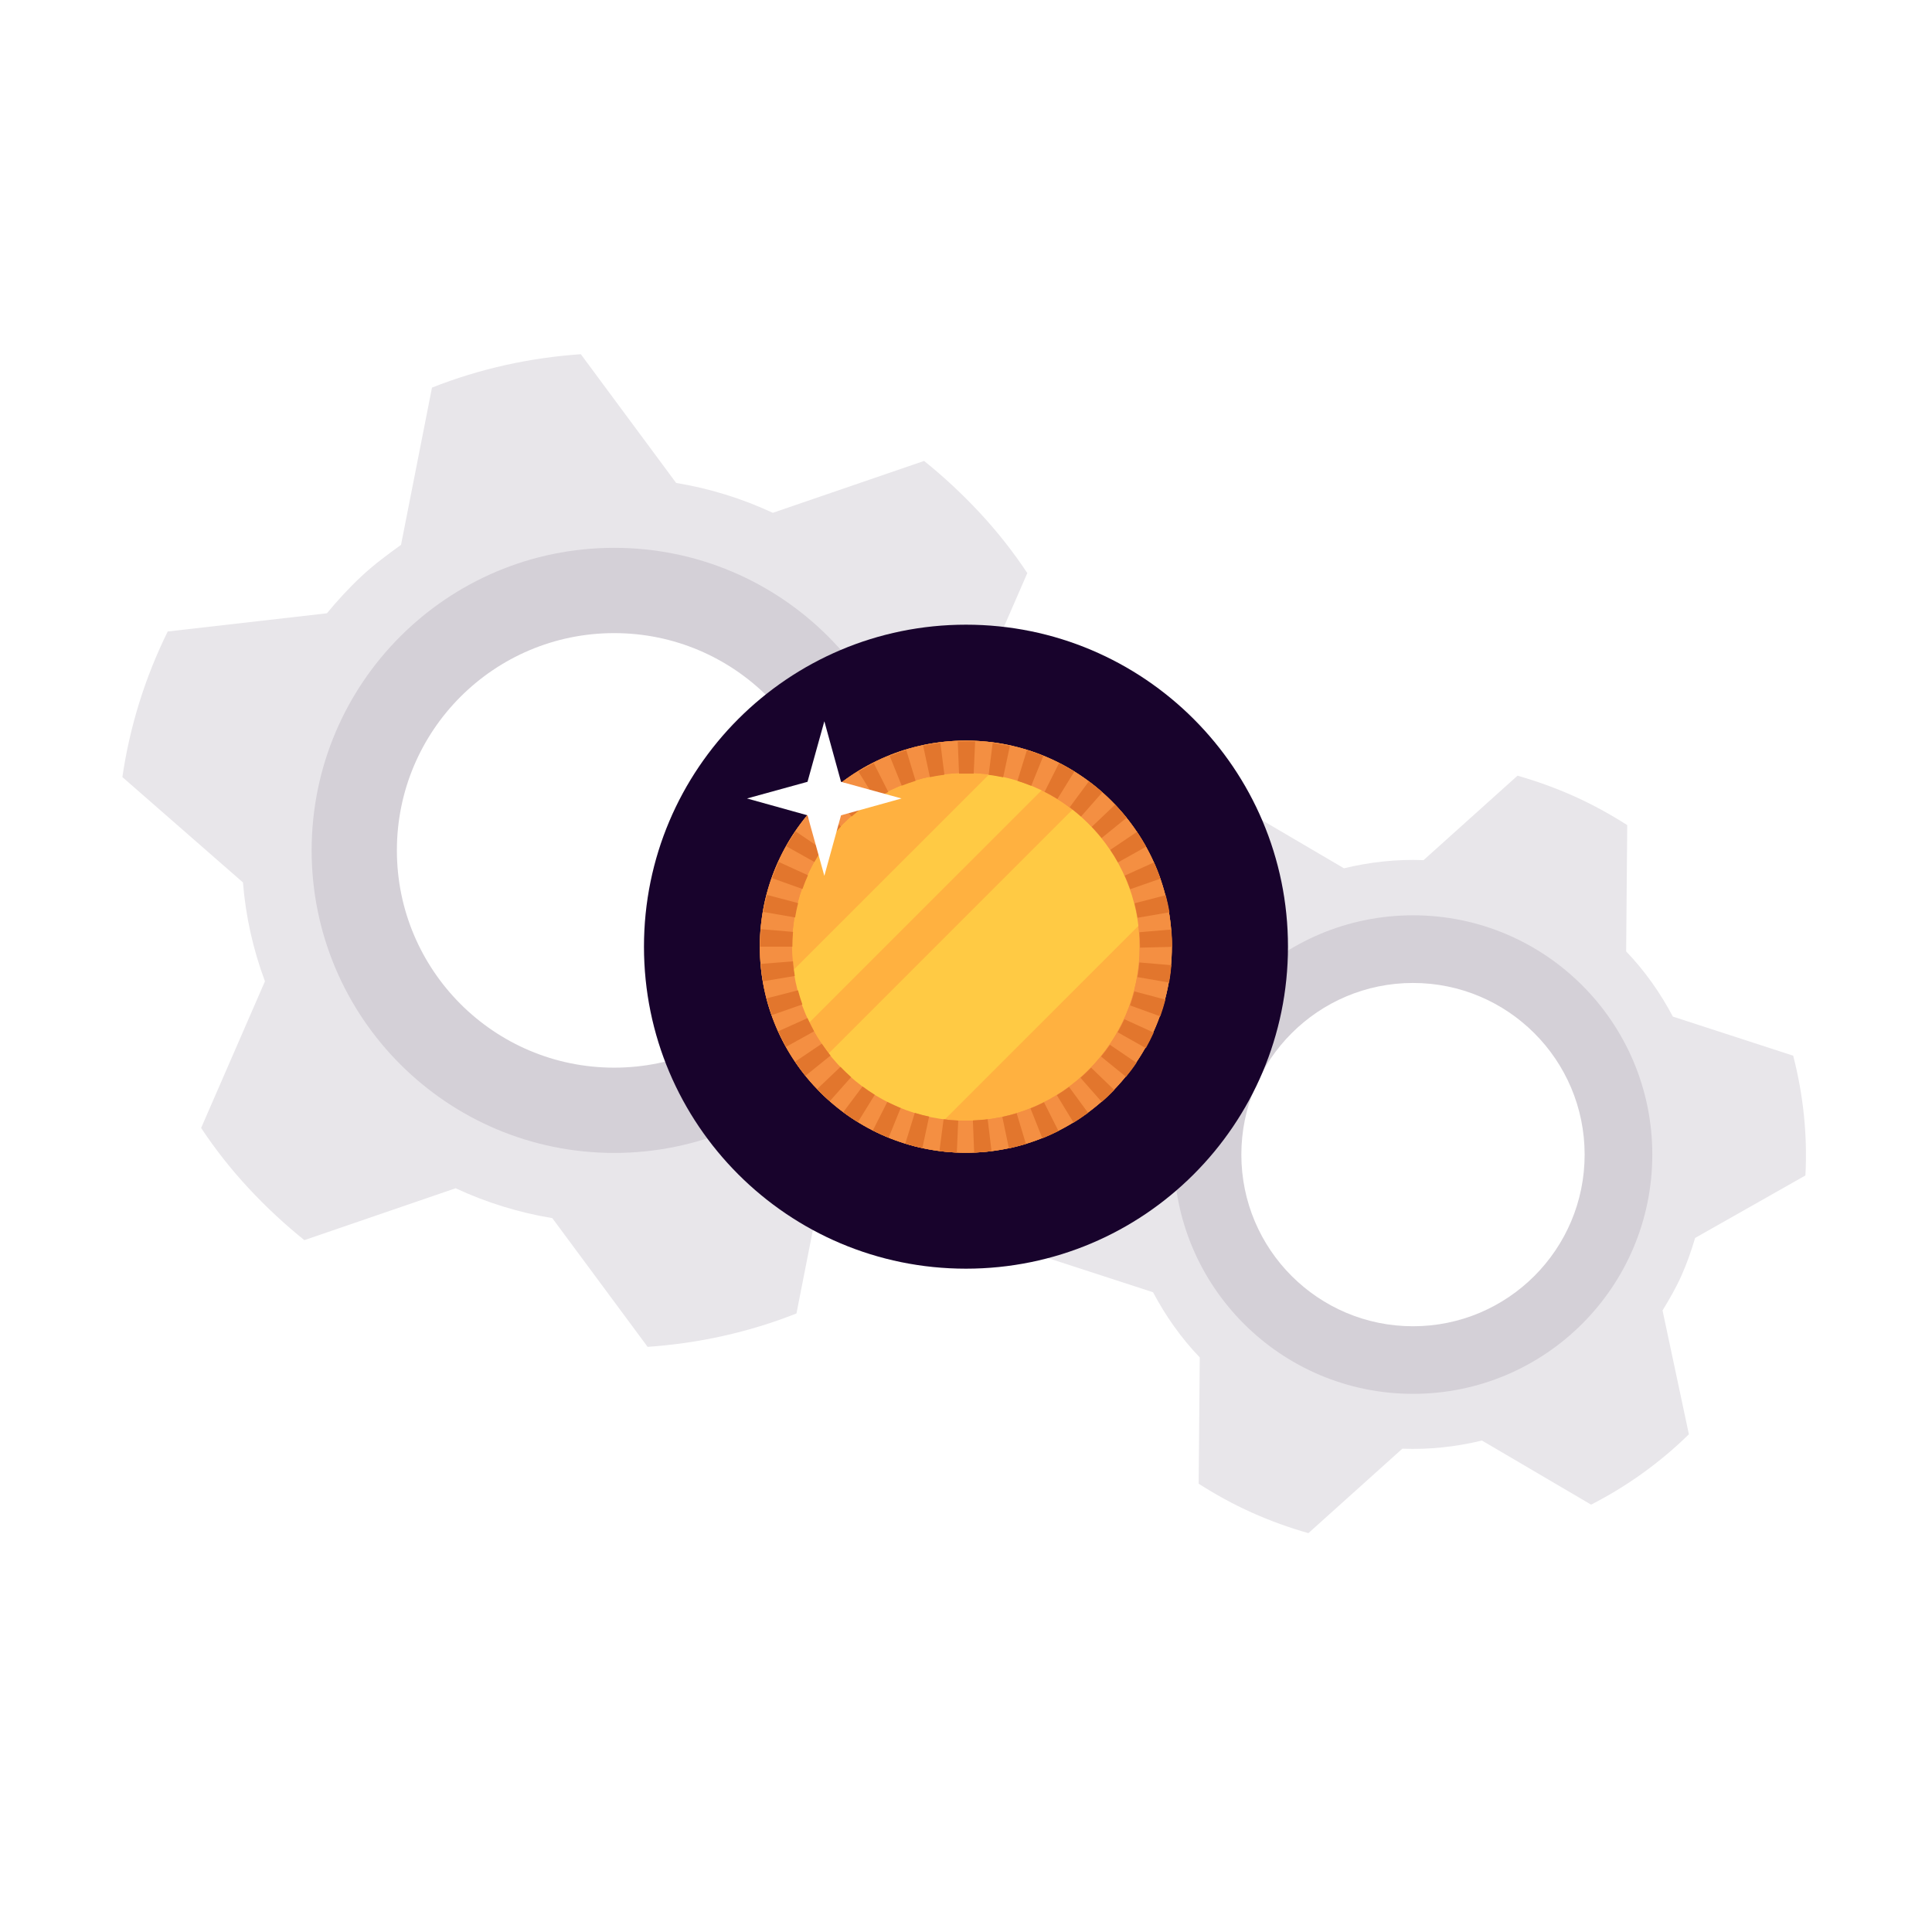 <?xml version="1.0" encoding="UTF-8"?>
<svg xmlns="http://www.w3.org/2000/svg" width="200" height="200" viewBox="0 0 200 200" fill="none">
  <circle cx="100" cy="100" r="100" fill="white"></circle>
  <path d="M37.409 59.665C38.702 58.456 40.108 57.416 41.514 56.403L44.719 40.125C49.695 38.157 54.868 37.032 60.126 36.667L69.994 49.993C73.424 50.556 76.798 51.596 80.003 53.086L95.663 47.716C97.688 49.347 99.627 51.146 101.455 53.114C103.282 55.082 104.913 57.163 106.347 59.327L99.74 74.509C100.977 77.827 101.736 81.257 102.017 84.743L114.5 95.652C113.741 100.853 112.167 105.942 109.805 110.721L93.33 112.605C92.233 113.927 91.052 115.22 89.759 116.429C88.466 117.638 87.06 118.678 85.654 119.69L82.449 135.969C77.473 137.937 72.3 139.061 67.042 139.427L57.174 126.1C53.744 125.538 50.37 124.498 47.165 123.008L31.505 128.378C29.481 126.747 27.541 124.948 25.713 122.98C23.886 121.012 22.255 118.931 20.821 116.766L27.428 101.584C26.191 98.267 25.432 94.837 25.151 91.35L12.668 80.442C13.427 75.24 15.002 70.152 17.363 65.372L33.839 63.488C34.935 62.167 36.116 60.874 37.409 59.665Z" fill="#E8E6EA"></path>
  <path d="M63.582 119.351C80.879 119.351 94.902 105.328 94.902 88.031C94.902 70.733 80.879 56.711 63.582 56.711C46.284 56.711 32.262 70.733 32.262 88.031C32.262 105.328 46.284 119.351 63.582 119.351Z" fill="#D4D0D7"></path>
  <path d="M63.578 110.523C76 110.523 86.07 100.453 86.07 88.031C86.07 75.609 76 65.54 63.578 65.54C51.156 65.54 41.086 75.609 41.086 88.031C41.086 100.453 51.156 110.523 63.578 110.523Z" fill="white"></path>
  <path d="M118.463 106.98C119.053 105.686 119.728 104.506 120.431 103.353L117.704 90.532C120.712 87.58 124.142 85.134 127.825 83.251L139.127 89.886C141.798 89.239 144.582 88.93 147.365 89.042L157.093 80.299C159.061 80.861 161.029 81.564 162.969 82.435C164.909 83.307 166.736 84.319 168.451 85.415L168.339 98.489C170.279 100.513 171.881 102.791 173.175 105.237L185.63 109.285C186.67 113.306 187.12 117.495 186.895 121.684L175.48 128.15C175.086 129.472 174.637 130.765 174.074 132.03C173.512 133.295 172.809 134.504 172.106 135.657L174.833 148.477C171.825 151.429 168.395 153.875 164.712 155.759L153.41 149.124C150.739 149.771 147.956 150.08 145.172 149.967L135.444 158.711C133.476 158.149 131.508 157.446 129.568 156.574C127.628 155.703 125.801 154.691 124.086 153.594L124.198 140.521C122.258 138.496 120.656 136.219 119.363 133.773L106.908 129.725C105.867 125.704 105.418 121.515 105.643 117.326L117.057 110.86C117.451 109.538 117.901 108.245 118.463 106.98Z" fill="#E8E6EA"></path>
  <path d="M146.277 144.29C159.957 144.29 171.046 133.201 171.046 119.521C171.046 105.841 159.957 94.752 146.277 94.752C132.597 94.752 121.508 105.841 121.508 119.521C121.508 133.201 132.597 144.29 146.277 144.29Z" fill="#D4D0D7"></path>
  <path d="M146.273 137.293C156.086 137.293 164.041 129.338 164.041 119.524C164.041 109.711 156.086 101.756 146.273 101.756C136.459 101.756 128.504 109.711 128.504 119.524C128.504 129.338 136.459 137.293 146.273 137.293Z" fill="white"></path>
  <path d="M99.997 131.333C118.407 131.333 133.331 116.41 133.331 98C133.331 79.591 118.407 64.667 99.997 64.667C81.588 64.667 66.664 79.591 66.664 98C66.664 116.41 81.588 131.333 99.997 131.333Z" fill="#18032C"></path>
  <path d="M99.99 119.33C88.232 119.33 78.656 109.771 78.656 97.998C78.656 86.225 88.216 76.666 99.99 76.666C111.765 76.666 121.308 86.225 121.308 97.998C121.308 109.771 111.748 119.33 99.99 119.33ZM99.99 80.013C90.064 80.013 81.987 88.09 81.987 98.015C81.987 107.939 90.064 116.016 99.99 116.016C109.916 116.016 117.977 107.939 117.977 98.015C117.977 88.09 109.9 80.013 99.99 80.013Z" fill="#F48F42"></path>
  <path d="M99.985 117.665C110.848 117.665 119.654 108.86 119.654 97.999C119.654 87.138 110.848 78.332 99.985 78.332C89.122 78.332 80.316 87.138 80.316 97.999C80.316 108.86 89.122 117.665 99.985 117.665Z" fill="#FFB140"></path>
  <path d="M99.99 119.331C88.232 119.331 78.656 109.772 78.656 97.999C78.656 86.226 88.216 76.667 99.99 76.667C111.765 76.667 121.308 86.226 121.308 97.999C121.308 109.772 111.748 119.331 99.99 119.331ZM99.99 80.014C90.064 80.014 81.987 88.091 81.987 98.016C81.987 107.94 90.064 116.017 99.99 116.017C109.916 116.017 117.977 107.94 117.977 98.016C117.977 88.091 109.9 80.014 99.99 80.014Z" fill="#F48F42"></path>
  <path d="M112.214 82.626L84.602 110.236C87.483 113.866 91.613 116.447 96.359 117.33L119.309 94.383C118.426 89.654 115.845 85.524 112.214 82.626Z" fill="#FFCA44"></path>
  <path d="M103.827 78.729L80.711 101.843C81.077 103.691 81.71 105.44 82.56 107.072L109.056 80.578C107.441 79.728 105.676 79.096 103.827 78.729Z" fill="#FFCA44"></path>
  <path d="M99.994 119.331C88.236 119.331 78.66 109.772 78.66 97.999C78.66 86.226 88.22 76.668 99.994 76.668C111.769 76.668 121.312 86.226 121.312 97.999C121.312 109.772 111.752 119.331 99.994 119.331ZM99.994 80.015C90.068 80.015 81.991 88.091 81.991 98.016C81.991 107.941 90.068 116.017 99.994 116.017C109.92 116.017 117.981 107.941 117.981 98.016C117.981 88.091 109.904 80.015 99.994 80.015Z" fill="#F48F42"></path>
  <path d="M100.845 119.316L100.712 115.986C101.229 115.969 101.728 115.919 102.244 115.869L102.644 119.167C102.045 119.233 101.445 119.283 100.845 119.316ZM99.047 119.316C98.447 119.283 97.831 119.233 97.248 119.167L97.681 115.869C98.181 115.936 98.68 115.986 99.197 116.003L99.047 119.333V119.316ZM104.443 118.883L103.76 115.62C104.26 115.52 104.759 115.386 105.242 115.237L106.208 118.434C105.625 118.6 105.042 118.75 104.459 118.883H104.443ZM95.466 118.85C94.867 118.717 94.284 118.567 93.718 118.384L94.7 115.203C95.183 115.353 95.683 115.486 96.182 115.586L95.483 118.85H95.466ZM107.907 117.834L106.674 114.737C107.157 114.554 107.607 114.337 108.073 114.104L109.572 117.085C109.039 117.351 108.49 117.601 107.924 117.834H107.907ZM92.002 117.784C91.453 117.551 90.903 117.301 90.353 117.035L91.852 114.071C92.302 114.304 92.768 114.504 93.234 114.704L91.985 117.784H92.002ZM111.138 116.219L109.406 113.372C109.839 113.105 110.272 112.822 110.671 112.522L112.637 115.203C112.154 115.553 111.654 115.903 111.138 116.219ZM88.788 116.152C88.272 115.836 87.772 115.503 87.289 115.137L89.287 112.472C89.687 112.772 90.12 113.055 90.553 113.338L88.804 116.169L88.788 116.152ZM114.052 114.071L111.854 111.573C112.237 111.24 112.603 110.89 112.953 110.524L115.351 112.839C114.935 113.272 114.502 113.688 114.036 114.088L114.052 114.071ZM85.89 113.988C85.44 113.588 85.007 113.172 84.591 112.739L87.006 110.441C87.356 110.807 87.722 111.157 88.105 111.506L85.89 114.004V113.988ZM116.567 111.473L113.986 109.375C114.302 108.975 114.619 108.576 114.902 108.159L117.65 110.024C117.317 110.524 116.95 111.007 116.567 111.473ZM83.392 111.373C83.009 110.907 82.659 110.424 82.309 109.908L85.074 108.043C85.357 108.459 85.657 108.875 85.973 109.275L83.375 111.373H83.392ZM118.599 108.492L115.701 106.86C115.951 106.411 116.184 105.961 116.401 105.512L119.432 106.894C119.182 107.443 118.915 107.976 118.616 108.509L118.599 108.492ZM81.377 108.376C81.094 107.86 80.81 107.31 80.561 106.761L83.592 105.395C83.808 105.861 84.025 106.311 84.275 106.761L81.36 108.376H81.377ZM120.114 105.212L116.983 104.079C117.15 103.597 117.3 103.114 117.433 102.631L120.647 103.48C120.497 104.063 120.314 104.646 120.114 105.212ZM79.894 105.079C79.695 104.512 79.528 103.946 79.378 103.347L82.609 102.514C82.742 103.014 82.892 103.497 83.059 103.98L79.911 105.079H79.894ZM121.03 101.715L117.75 101.149C117.833 100.649 117.899 100.15 117.949 99.633L121.264 99.916C121.214 100.516 121.13 101.115 121.03 101.715ZM78.995 101.582C78.895 100.999 78.829 100.399 78.779 99.783L82.093 99.517C82.126 100.033 82.193 100.533 82.276 101.032L78.995 101.582ZM118.016 98.118V98.035C118.016 97.519 117.999 97.002 117.949 96.503L121.264 96.22C121.314 96.819 121.33 97.419 121.33 98.018L117.999 98.101L118.016 98.118ZM82.026 98.001H78.695C78.695 97.402 78.729 96.786 78.779 96.186L82.093 96.469C82.043 96.969 82.026 97.485 82.026 97.985V98.001ZM117.766 95.004C117.683 94.504 117.566 94.005 117.45 93.505L120.681 92.673C120.831 93.255 120.964 93.838 121.064 94.438L117.783 95.004H117.766ZM82.293 94.971L79.012 94.404C79.112 93.805 79.245 93.222 79.395 92.639L82.626 93.489C82.493 93.972 82.393 94.471 82.309 94.971H82.293ZM117 92.056C116.834 91.574 116.634 91.107 116.434 90.641L119.465 89.275C119.715 89.825 119.931 90.391 120.131 90.957L116.983 92.056H117ZM83.059 92.023L79.928 90.907C80.128 90.341 80.361 89.775 80.611 89.226L83.642 90.608C83.425 91.074 83.242 91.54 83.075 92.023H83.059ZM115.734 89.275C115.485 88.826 115.218 88.393 114.935 87.977L117.7 86.112C118.033 86.611 118.349 87.127 118.649 87.644L115.734 89.275ZM84.325 89.242L81.41 87.61C81.71 87.077 82.026 86.561 82.359 86.062L85.107 87.927C84.824 88.343 84.558 88.776 84.308 89.226L84.325 89.242ZM114.036 86.744C113.719 86.345 113.369 85.962 113.02 85.595L115.435 83.297C115.851 83.73 116.251 84.18 116.634 84.646L114.052 86.744H114.036ZM86.04 86.711L83.458 84.613C83.841 84.147 84.241 83.697 84.657 83.247L87.056 85.562C86.706 85.928 86.373 86.311 86.04 86.711ZM111.921 84.53C111.537 84.197 111.138 83.88 110.738 83.564L112.72 80.883C113.203 81.249 113.669 81.615 114.119 82.015L111.921 84.513V84.53ZM88.155 84.513L85.957 82.015C86.406 81.615 86.873 81.233 87.356 80.883L89.337 83.564C88.921 83.864 88.538 84.197 88.155 84.53V84.513ZM109.472 82.715C109.039 82.448 108.606 82.198 108.14 81.965L109.639 78.984C110.172 79.251 110.705 79.551 111.221 79.867L109.472 82.698V82.715ZM90.62 82.715L88.871 79.884C89.387 79.567 89.92 79.267 90.453 79.001L91.952 81.982C91.502 82.215 91.053 82.465 90.62 82.731V82.715ZM106.758 81.349C106.291 81.166 105.808 80.983 105.325 80.833L106.308 77.652C106.891 77.835 107.457 78.035 108.007 78.252L106.758 81.332V81.349ZM93.351 81.349L92.102 78.252C92.668 78.035 93.234 77.819 93.817 77.652L94.783 80.833C94.3 80.983 93.817 81.149 93.351 81.332V81.349ZM103.843 80.466C103.344 80.367 102.844 80.267 102.344 80.217L102.761 76.919C103.36 77.003 103.96 77.103 104.543 77.219L103.843 80.483V80.466ZM96.266 80.466L95.566 77.203C96.149 77.069 96.749 76.969 97.348 76.903L97.764 80.2C97.248 80.267 96.749 80.35 96.266 80.45V80.466ZM100.812 80.084C100.562 80.084 100.313 80.084 100.046 80.084C99.78 80.084 99.53 80.084 99.28 80.084L99.147 76.753C99.463 76.753 99.796 76.736 100.113 76.736C100.396 76.736 100.662 76.736 100.945 76.753L100.796 80.084H100.812Z" fill="#E2762D"></path>
  <g filter="url(#filter0_d_4839_44264)">
    <path d="M85.336 74.666L87.063 80.932L93.328 82.658L87.063 84.401L85.336 90.666L83.593 84.401L77.328 82.658L83.593 80.932L85.336 74.666Z" fill="white"></path>
  </g>
  <defs>
    <filter id="filter0_d_4839_44264" x="72.034" y="69.372" width="26.589" height="26.589" color-interpolation-filters="sRGB">
      <feFlood flood-opacity="0" result="BackgroundImageFix"></feFlood>
      <feColorMatrix in="SourceAlpha" type="matrix" values="0 0 0 0 0 0 0 0 0 0 0 0 0 0 0 0 0 0 127 0" result="hardAlpha"></feColorMatrix>
      <feOffset></feOffset>
      <feGaussianBlur stdDeviation="2.647"></feGaussianBlur>
      <feComposite in2="hardAlpha" operator="out"></feComposite>
      <feColorMatrix type="matrix" values="0 0 0 0 0.176 0 0 0 0 0.102 0 0 0 0 0.247 0 0 0 0.2 0"></feColorMatrix>
      <feBlend mode="normal" in2="BackgroundImageFix" result="effect1_dropShadow_4839_44264"></feBlend>
      <feBlend mode="normal" in="SourceGraphic" in2="effect1_dropShadow_4839_44264" result="shape"></feBlend>
    </filter>
  </defs>
</svg>
